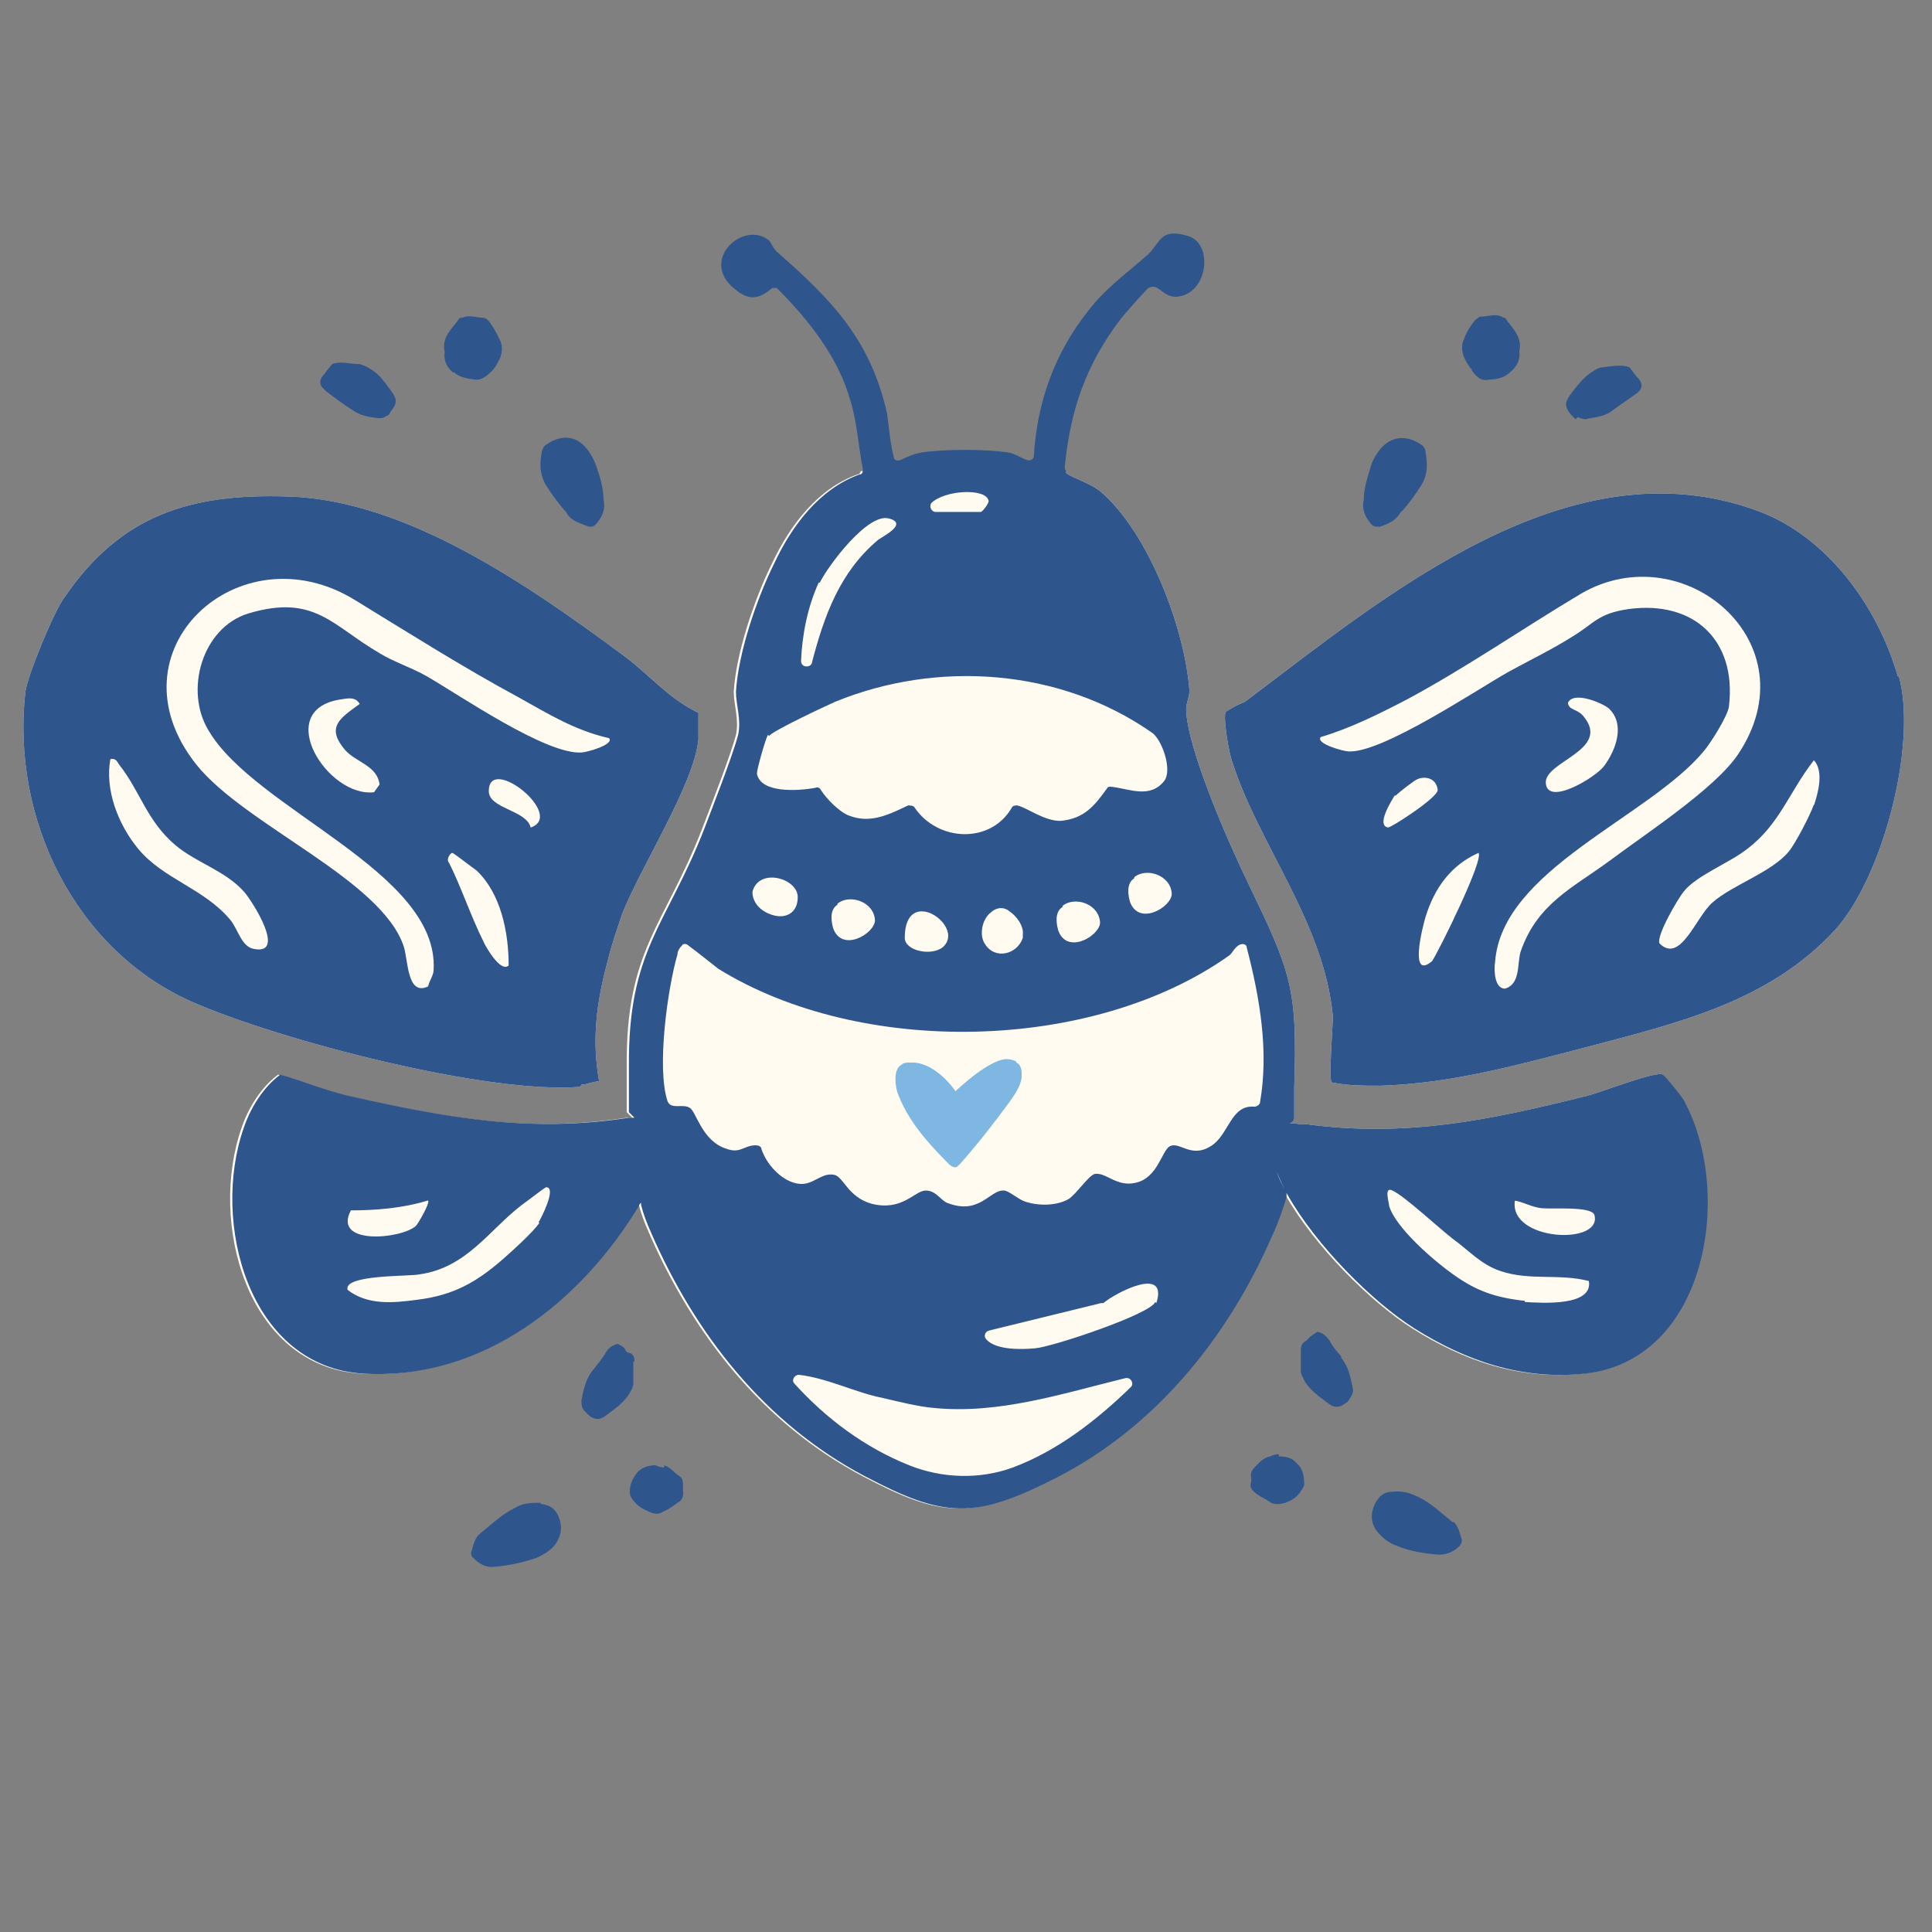 <?xml version="1.0" encoding="UTF-8"?>
<svg id="Layer_1" xmlns="http://www.w3.org/2000/svg" version="1.1" viewBox="0 0 175.1 175.1">
  <rect x="0" y="0" width="175.1" height="175.1" fill="#808080" stroke="none"/>
  <!-- Generator: Adobe Illustrator 29.1.0, SVG Export Plug-In . SVG Version: 2.1.0 Build 142)  -->
  <defs>
    <style>
      .st0 {
        fill: #fffbf0;
      }

      .st1 {
        fill: #2e558c;
      }

      .st2 {
        fill: #7eb8e2;
      }
    </style>
  </defs>
  <g>
    <path class="st0" d="M172,61.3h0c-1.8-6.3-6.4-12.7-12.7-15-17.1-6.3-33.7,7.7-46.2,17.1-.6.5-.2,0-2,1.1-.3.4.3,3.9.6,4.6,2.4,7.5,8.3,14.5,9.1,23,0,.9-.4,5.8-.1,6,1.4.3,2.9.3,4.4.3,6.5-.2,12.5-1.9,18.7-3.5,8.3-2.2,16.5-4.1,22.5-10.6,4.3-4.7,7.5-16.8,5.8-23Z"/>
    <path class="st0" d="M52.7,98.3h0c.5,0,1.1-.3,1.6-.3-.7-3.9-.2-7.3.8-11,.3-1.3.9-3,1.3-4.2,1.7-4.3,6.5-11.7,6.9-15.8,0-.8,0-1.6,0-2.4-2.6-1.2-4.5-3.5-6.8-5.2-8.4-6.2-19.6-14.1-30.4-14.4-8.9-.3-15.2,1.7-20.3,9.2-.9,1.2-3.3,7-3.5,8.5-1.3,11.5,4.5,23.4,15.1,28.1,8,3.5,26.8,8.4,35.2,7.7Z"/>
    <path class="st0" d="M150.7,97.4h0c-.5-.4-5.6,1.6-6.8,1.9-8.8,2.2-16.4,3.8-25.4,2.6-.4,0-.8,0-1.2-.1,0,0,0,0,0,0-.3,0-.7,0-1,0,.2,0,.3,0,.5,0,.3,0,.5-.2.5-.5,0-.8,0-1.8,0-2.8.3-9-.3-10.4-4.2-18.5-1.7-3.5-5.5-12.1-5.6-15.7,0-.6.3-1.1.3-1.7-.4-5.6-3.7-14.3-8-18-.8-.7-2.1-1.1-3-1.6,0,0-.2-.1-.2-.2h0c0-.1-18.6-.1-18.6-.1,0,.1-.1.3-.3.3-3.6,1.3-6.1,4.6-7.7,8-1.6,3.2-3.3,8.2-3.5,11.7,0,1.2.5,2.5.2,3.9-.5,1.9-2.3,6.5-3.1,8.6-3.4,8.7-6.9,10.9-6.8,21.5,0,1.4,0,2.8,0,4.1l.5.5c.2,0,.4,0,.6,0-.3,0-.6,0-.9,0h0c0,0-.1,0-.2,0,0,0,0,0,0,0-9,1.4-16.6,0-25.5-2h0c-2.1-.5-4-1.3-6.1-1.9-1.5,1.1-2.7,3-3.3,4.8-3,8.5.4,21.7,10.9,22.3,10.8.6,19.7-6.6,24.9-15.2,0-.1.1-.2.2-.3,0,0,0,0,0,0,0,0,0-.1,0-.2,0,.1,0,.2,0,.4.2.8.5,1.6.9,2.5,4,9.2,10.3,17.3,19.4,22.1,7.2,3.8,9.9,3.9,17.2.2,9.1-4.6,15.7-12.8,19.7-22,.6-1.3,1-2.5,1.3-3.5,0-.1,0-.2,0-.4-.4-.7-.7-1.3-.9-1.9,0,0,0,0,0-.1,0,0,0,0,0,.1.3.7.6,1.4,1,2.1,0,0,0,0,0,0,2.6,4.6,7.7,9.7,11.5,12.1,4.6,2.9,9.7,4.7,15.4,4.1,11.1-1.2,13.5-16.3,9.1-24.6,0-.2-1.8-2.4-1.9-2.4Z"/>
  </g>
  <g>
    <path class="st1" d="M121.6,123c-.4-.5-.8-.9-1.1-1.5-.3-.4-.6-.7-1.1-.8-.2.1-.4.3-.6.4-.1.1-.3.3-.4.4-.4.2-.5.5-.5.8,0,.7,0,1.3,0,2,0,.3.2.5.3.8.5.9,1.4,1.5,2.2,2.1.5.4,1,.4,1.5,0,.2-.1.3-.2.4-.4.2-.3.4-.6.3-1-.2-1-.4-2-1.1-2.8h0Z"/>
    <path class="st1" d="M124.9,47.8c.8-.3,1.5-.5,2-1.3,0,0,.1-.2.2-.2.6-.7,1.2-1.5,1.7-2.3.6-1,.6-1.9.4-3,0-.3-.2-.6-.4-.7-1.3-.9-2.7-.8-3.7.4-.4.5-.7,1-.9,1.7-.3,1-.6,1.9-.6,2.9-.2.8.1,1.5.6,2.1.2.3.5.4.8.3h0Z"/>
    <path class="st1" d="M143,37.8c.2.1.5.2.7.2.8-.2,1.6-.2,2.3-.7.8-.6,1.6-1.1,2.4-1.7.5-.4.5-.9,0-1.4-.2-.2-.4-.5-.7-.9-.7-.3-1.6-.1-2.5,0-.3,0-.6.2-.9.4-.8.5-1.4,1.3-2,2.1-.5.7-.5,1.1.1,1.8.1.1.3.3.4.4h0Z"/>
    <path class="st1" d="M133.4,33.6c.4.5.8,1,1.6.8h0c.7,0,1.4-.2,1.9-.7.6-.5.9-1.1.8-1.9.3-1.3-.7-2.1-1.3-3,0,0-.2,0-.3-.1-.6-.3-1.3,0-1.9,0-.2,0-.3.2-.5.3-.4.5-.8,1.1-1,1.7-.3.6-.2,1.2,0,1.7.2.4.4.8.7,1.1h0Z"/>
    <path class="st1" d="M51.1,46.2c0,0,.1.1.2.2.4.8,1.2,1,2,1.3.3.1.6,0,.8-.3.5-.6.8-1.3.6-2.1,0-1-.3-2-.6-2.9-.2-.6-.5-1.2-.9-1.7-1-1.3-2.4-1.3-3.7-.4-.2.1-.4.5-.4.7-.2,1-.2,2,.4,3,.5.8,1.1,1.6,1.7,2.3h0Z"/>
    <path class="st1" d="M29.6,35.5c.8.6,1.6,1.2,2.4,1.7.7.5,1.5.6,2.3.7.2,0,.5,0,.7-.2.2,0,.3-.2.4-.4.6-.7.6-1.1.1-1.8-.6-.8-1.1-1.6-2-2.1-.3-.2-.6-.3-.9-.4-.9,0-1.7-.3-2.5,0-.3.4-.5.6-.7.9-.5.5-.5,1,0,1.4h0Z"/>
    <path class="st1" d="M41.1,33.7c.5.5,1.2.6,1.9.7h0c.7.1,1.2-.4,1.6-.8.3-.3.5-.7.7-1.1.2-.5.3-1.1,0-1.7-.3-.6-.6-1.2-1-1.7-.1-.1-.3-.3-.5-.3-.6,0-1.3-.3-1.9,0-.1,0-.3,0-.3.1-.6.9-1.6,1.6-1.3,3-.1.8.2,1.4.8,1.9h0Z"/>
    <path class="st1" d="M131.7,138c-1-.8-1.9-1.7-3.1-2.3-.8-.4-1.5-.6-2.4-.5-.8,0-1.2.4-1.6,1.1-.4.9-.4,1.8.3,2.6.5.6,1.1,1,1.7,1.2,1.2.5,2.5.7,3.8.8.8,0,1.4-.3,1.9-.8.1-.1.2-.4.2-.5-.2-.6-.3-1.3-.8-1.7h0Z"/>
    <path class="st1" d="M115.9,131.8c-.3,0-.6.1-.8.2-.6.1-1,.6-1.4,1-.2.2-.4.5-.3.9,0,.1,0,.3,0,.4-.2.5.1.8.5,1.1.4.3.9.5,1.3.8.4.2.9.1,1.3,0,.5-.2.9-.4,1.3-.9.1-.2.3-.4.4-.7,0-.8-.1-1.5-.7-2-.4-.5-1-.6-1.6-.6h0Z"/>
    <path class="st1" d="M49,136.2c-.9,0-1.6,0-2.4.5-1.2.6-2.1,1.5-3.1,2.3-.5.4-.6,1.1-.8,1.7,0,.1,0,.4.2.5.5.5,1.1.9,1.9.8,1.3-.1,2.6-.4,3.8-.8.7-.3,1.3-.7,1.7-1.2.6-.8.7-1.7.3-2.6-.3-.7-.8-1-1.6-1.1h0Z"/>
    <path class="st1" d="M57.5,123.4c0-.4-.1-.7-.5-.8-.2,0-.3-.2-.4-.4-.2-.2-.4-.3-.6-.4-.5.1-.9.4-1.1.8-.3.5-.7,1-1.1,1.5-.7.8-.9,1.8-1.1,2.8,0,.4,0,.7.3,1,.1.1.3.3.4.4.5.4,1,.4,1.5,0,.8-.6,1.7-1.2,2.2-2.1.1-.2.3-.5.3-.8,0-.7,0-1.3,0-2h0Z"/>
    <path class="st1" d="M60.2,133c-.3,0-.6-.1-.8-.2-.6,0-1.2.2-1.6.6-.5.6-.8,1.3-.7,2,0,.2.2.5.4.7.3.4.8.7,1.3.9.4.2.9.3,1.3,0,.5-.2.9-.5,1.3-.8.4-.2.6-.6.5-1.1,0-.1,0-.2,0-.4,0-.4,0-.7-.3-.9-.5-.3-.8-.8-1.4-1h0Z"/>
  </g>
  <g>
    <path class="st1" d="M172,61.3h0c-1.8-6.3-6.4-12.7-12.7-15-17.1-6.3-33.7,7.7-46.2,17.1-.6.5-.2,0-2,1.1-.3.4.3,3.9.6,4.6,2.4,7.5,8.3,14.5,9.1,23,0,.9-.4,5.8-.1,6,1.4.3,2.9.3,4.4.3,6.5-.2,12.5-1.9,18.7-3.5,8.3-2.2,16.5-4.1,22.5-10.6,4.3-4.7,7.5-16.8,5.8-23ZM126.5,72.1c.3-.3,1.7-1.4,2-1.5.8-.3,1.7,0,1.8,1,0,.7-4.2,3.4-4.5,3.4-1.1-.2.3-2.4.6-2.9ZM129.8,87.1c-2.1,1.8-.9-3-.6-4,.8-2.6,2.3-4.7,4.8-5.8.5.6-3.5,8.7-4.2,9.8ZM137.8,86.3h0c-.3,1.1,0,2.9-1.4,3.3-1,0-1-1.8-.9-2.4.6-8.4,13.9-13.1,18.9-19.1.6-.7,2.2-3.2,2.3-4.1.7-6-3.2-9.6-9.1-8.8-2.8.4-3.1,1.3-5.1,2.5-1.9,1.2-3.8,2.1-5.8,3.2-3,1.7-11.5,7.4-14.5,7.2-.4,0-3-.7-2.5-1.3,2.7-.8,5.3-2.1,7.8-3.4,5.4-2.9,10.6-6.5,15.8-9.6,9.3-5.4,21,4.5,14.2,14.6-2.1,3.1-8.4,7.2-11.6,9.6-3.4,2.5-6.6,3.9-8.1,8.3ZM143.5,64.9c-.6-.7-1.3-.5-1.4-1.2.5-1.1,3.1,0,3.7.5,1.5,1.4.7,3.7-.4,5.2-.7,1-5.1,3.7-5.3,1.6-.2-2,6-3,3.4-6.1ZM164.4,72.9c-.3.9-1.7,3.6-2.3,4.3-1.6,1.9-5.1,3-6.9,4.6-1.5,1.3-2.9,5.6-4.8,3.7-.3-.7,1.7-4.1,2.2-4.7,1.2-1.5,4.2-2.6,5.8-3.9,2.9-2.2,3.8-5.2,6-8,.9,1,.4,2.9,0,4.1Z"/>
    <path class="st1" d="M52.7,98.3h0c.5,0,1.1-.3,1.6-.3-.7-3.9-.2-7.3.8-11,.3-1.3.9-3,1.3-4.2,1.7-4.3,6.5-11.7,6.9-15.8,0-.8,0-1.6,0-2.4-2.6-1.2-4.5-3.5-6.8-5.2-8.4-6.2-19.6-14.1-30.4-14.4-8.9-.3-15.2,1.7-20.3,9.2-.9,1.2-3.3,7-3.5,8.5-1.3,11.5,4.5,23.4,15.1,28.1,8,3.5,26.8,8.4,35.2,7.7ZM23,86h0c-1.1-.2-1.4-1.7-2.1-2.6-2.4-2.9-6.1-3.7-8.4-6.5-1.8-2.2-3-5.3-2.5-8.1.5-.1.6.2.8.5,1.9,2.4,2.5,5.1,5.1,7.3,1.9,1.6,4.5,2.3,6.2,4.2.8.9,3.9,5.8.9,5.2ZM39.3,87.9c0,.5-.4,1-.5,1.5-1.9.9-1.8-2.3-2.2-3.6-2-6.1-14.4-11-18.8-16.5-8.2-10.3,3.9-21.4,14.4-14.9,4.9,3,9.8,6.1,14.8,8.8,2.7,1.5,5.1,3,8.2,3.7.5.6-2.1,1.3-2.5,1.3-3.2.2-10.9-5.1-14-6.9-1.4-.8-3-1.3-4.3-2.1-4.3-2.5-5.9-5.4-11.9-3.6-4.2,1.3-5.8,7-3.6,10.6,4.2,7.2,20.9,12.8,20.4,21.7h0ZM31.3,68h0c1,1.1,2.9,1.4,3.1,3.1l-.5.7c-4.2.5-9.2-7.4-3.1-8.4.7-.1,1.4-.3,1.8.4-1.8,1.3-3.1,2.1-1.3,4.2ZM43.8,85.3h0c-1.1-2.2-2-4.9-3.1-7.1-.3-.3.1-.9.3-.9.1,0,1.9,1.4,2.2,1.6,2.2,2.1,2.9,5.6,2.9,8.6-.7.7-2.1-1.7-2.3-2.2ZM48.1,75c-.4-1.6-3.8-1.7-3.8-3.3,0-3.4,7,2.2,3.8,3.3Z"/>
    <path class="st1" d="M150.7,97.4h0c-.5-.4-5.6,1.6-6.8,1.9-8.8,2.2-16.4,3.8-25.4,2.6-.4,0-.8,0-1.2-.1,0,0,0,0,0,0-.3,0-.7,0-1,0,.2,0,.3,0,.5,0,.3,0,.5-.2.5-.5,0-.8,0-1.8,0-2.8.3-9-.3-10.4-4.2-18.5-1.7-3.5-5.5-12.1-5.6-15.7,0-.6.3-1.1.3-1.7-.4-5.6-3.7-14.3-8-18-.8-.7-2.1-1.1-3-1.6,0,0-.2-.1-.2-.2v-.2c-.1,0-.1-.2-.1-.3.5-5.1,1.9-9.2,5-13.3.2-.3,2.4-2.8,2.6-2.9.9-.5,1.2.8,2.5.8,2.9-.2,3.4-4.8,1.1-5.5-2.6-.8-2.5.6-3.7,1.7-1.9,1.7-3.7,2.9-5.4,5.1-3,3.8-4.6,8.2-4.9,13.1,0,.3-.3.5-.6.4-.6-.2-1.1-.6-1.8-.7-2-.3-5.7-.3-7.7,0-.7.1-1.4.4-2,.7-.3.1-.6,0-.6-.3-.3-1-.5-3.2-.6-3.9-1.5-6.7-5-10.3-9.9-14.6-.4-.3-.6-.9-.8-1.1-2.3-1.9-6.4,1.8-3.1,4.4,1.3,1.1,2.2.9,3.4-.1h.4c2.9,2.9,5.6,6.3,6.7,10.3.6,2,.7,4.1,1.1,6.1,0,.2,0,.5-.3.5-3.6,1.3-6.1,4.6-7.7,8-1.6,3.2-3.3,8.2-3.5,11.7,0,1.2.5,2.5.2,3.9-.5,1.9-2.3,6.5-3.1,8.6-3.4,8.7-6.9,10.9-6.8,21.5,0,1.4,0,2.8,0,4.1l.5.5c.2,0,.4,0,.6,0-.3,0-.6,0-.9,0h0c0,0-.1,0-.2,0,0,0,0,0,0,0-9,1.4-16.6,0-25.5-2h0c-2.1-.5-4-1.3-6.1-1.9-1.5,1.1-2.7,3-3.3,4.8-3,8.5.4,21.7,10.9,22.3,10.8.6,19.7-6.6,24.9-15.2,0-.1.1-.2.2-.3,0,0,0,0,0,0,0,0,0-.1,0-.2,0,.1,0,.2,0,.4.2.8.5,1.6.9,2.5,4,9.2,10.3,17.3,19.4,22.1,7.2,3.8,9.9,3.9,17.2.2,9.1-4.6,15.7-12.8,19.7-22,.6-1.3,1-2.5,1.3-3.5,0-.1,0-.2,0-.4-.4-.7-.7-1.3-.9-1.9,0,0,0,0,0-.1,0,0,0,0,0,.1.3.7.6,1.4,1,2.1,0,0,0,0,0,0,2.6,4.6,7.7,9.7,11.5,12.1,4.6,2.9,9.7,4.7,15.4,4.1,11.1-1.2,13.5-16.3,9.1-24.6,0-.2-1.8-2.4-1.9-2.4ZM31.7,109.7c2.4,0,4.8-.2,7.1-.9.2.2-.9,2.1-1.1,2.3-1.3,1.2-7.6,1.8-5.9-1.4ZM48.9,110.8c-.5.8-2.5,2.6-3.3,3.3-2.4,2.1-4.5,3.3-7.8,3.7-2.2.3-4.5.5-6.3-.9-.4-1.4,5.6-1.2,6.5-1.4,4.3-.6,6.3-4,9.3-6.3.3-.2,2.1-1.6,2.2-1.6,1,0-.5,2.9-.7,3.2ZM102.8,79.5c1.1-.9,3.3-.2,3.4,1.5,0,1.2-3,3-3.8.7h0c-.3-1.1-.1-1.8.4-2.1ZM84.4,45.6c1.2-1.2,5-1.4,5.2-.2,0,.3-.6,1-.7,1h-4.1c-.4,0-.6-.5-.4-.8ZM74.3,52.8h0c.8-1.6,4.4-6.4,6.3-5.8,1.8.5-.8,1.7-1.1,2-3.4,2.9-4.8,6.8-5.9,11,0,.2-.2.4-.5.4s-.5-.2-.5-.5c.1-2.4.6-4.9,1.6-7.1ZM69.7,66.7c.4-.5,5.1-2.7,6-3.1,9.3-3.8,20.4-3,28.7,2.8.9.6,1.9,3.4,1.1,4.4-1.3,1.6-3.1.7-4.8.5-.2,0-.3,0-.4.2-1.1,1.5-2,2.7-4.2,2.9-1.5,0-3-1.2-3.9-1.4-.2,0-.4,0-.5.2-1.9,3.3-6.7,3.1-8.8,0-.1-.2-.4-.2-.6-.2-1.7.8-3.4,1.7-5.4.9-.8-.3-2-1.5-2.5-2.3-.1-.2-.3-.3-.5-.2-1.6.3-5,.5-5.3-1.3,0-.4.8-3.2,1-3.5h0ZM96.3,82.1c1.1-.9,3.3-.2,3.4,1.5,0,1.2-3,3-3.8.7h0c-.3-1.1-.1-1.8.4-2.1ZM89.8,82.7c.4-.4,1.1-.6,1.7-.1.6.4,1.3,1.3,1.2,2.1v.3c-.5,1.5-2.5,2-3.4.6h0c-.6-.8-.3-2.3.5-2.9ZM85.5,85.8c-1,.9-3.5.4-3.5-.8,0-4.9,5.5-1.1,3.5.8ZM75.9,81.9c1.1-.9,3.3-.2,3.4,1.5,0,1.2-3,3-3.8.7h0c-.3-1.1-.1-1.8.4-2.1ZM68.2,80.8c.6-2.2,4.1-1.2,4.1.5,0,1.4-1,1.9-2,1.7-1-.2-2-.9-2.1-2,0,0,0-.1,0-.2ZM102.4,125.8c-3.1,3-6.6,5.7-10.6,7.2-3,1.1-6.4,1-9.4-.2-4-1.6-7.5-4.2-10.4-7.4-.3-.3,0-.8.4-.8,2.6.3,5.1,1.6,7.6,2.1,1.3.3,3.3.8,4.6.9,5.9.6,11.7-1.3,17.4-2.7.5-.1.8.5.5.8ZM104.7,118h0c-.4,1.1-9.4,4.1-10.9,4.2-1.1.1-3.5.2-4.4-.8-.3-.3-.1-.7.2-.8l10.2-2.5c0,0,.1,0,.2,0,1.2-1,5.9-3.4,4.8,0ZM114.2,99.9h0c0,.2-.3.4-.5.4-2.2-.2-2.3,2.6-4,3.6-1.8,1.1-2.8-.5-3.7,0-.7.4-1.1,2.9-3.1,3.3-1.7.4-2.7-1-3.7-.8-.6.2-1.7,1.9-2.4,2.3-1.1.6-2.7.6-3.9.2-.6-.2-1.5-1-1.9-1-1.3-.1-2.2,2.3-5.2,1.1-.6-.3-1-1.1-1.9-1.1-1,0-2.1,1.9-4.9,1.2-2.1-.6-2.5-2.3-3.3-2.6-1.1-.3-1.8.7-2.9.8-1.6.1-3.3-1.6-3.8-3.2,0-.2-.3-.3-.5-.3-1.1,0-1.4.8-2.7.3-2.2-.7-2.7-3.4-3.3-3.7-.6-.4-1.7.2-2-.6-1-3,0-10.2.9-13.3,0-.3.2-.6.4-.8.1-.2.4-.2.6,0,.7.5,2.3,1.8,2.7,2.1,12.9,8,33.9,7.6,46.3-1.2.3-.2.5-.8,1-1,.3-.1.6,0,.6.3,1.2,4.6,2,9.4,1.2,14ZM115.2,102.4s0,.1,0,.2c0,0,0,0,0-.1,0,0,0,0,.1-.1h0s0,0,0,0c0,0,0,0-.1,0ZM138.2,117.9h0c-2.7-.3-4.4-.9-6.5-2.4-1.7-1.2-5.2-4.2-5.8-6.2,0-.3-.5-1.8.3-1.4,1.1.5,4.2,3.4,5.5,4.4,1.4,1,2.5,2.3,4.3,2.9,2.7.9,5.3.2,8,.9.4,2.3-4.2,2-5.8,1.9ZM137.2,108.8c.8.1,1.6.6,2.5.7,1,.1,4.5-.2,4.8.6.8,2.8-7.8,2.4-7.2-1.3Z"/>
  </g>
  <path class="st2" d="M92.1,96.2c-.2-.1-.5-.2-.7-.2-1.6-.2-4.8,2.9-4.8,2.9h0c-.9-1.3-2.5-2.7-4.1-2.6-.3,0-.6,0-.8.2-.7.4-.6,1.6-.4,2.4.9,2.6,2.8,4.7,4.7,6.6.2.2.4.3.6.3.1,0,.3-.2.4-.3,1.6-1.8,3-3.6,4.4-5.5.5-.7,1.1-1.5,1.2-2.4,0-.5,0-1.1-.5-1.3Z"/>
</svg>
